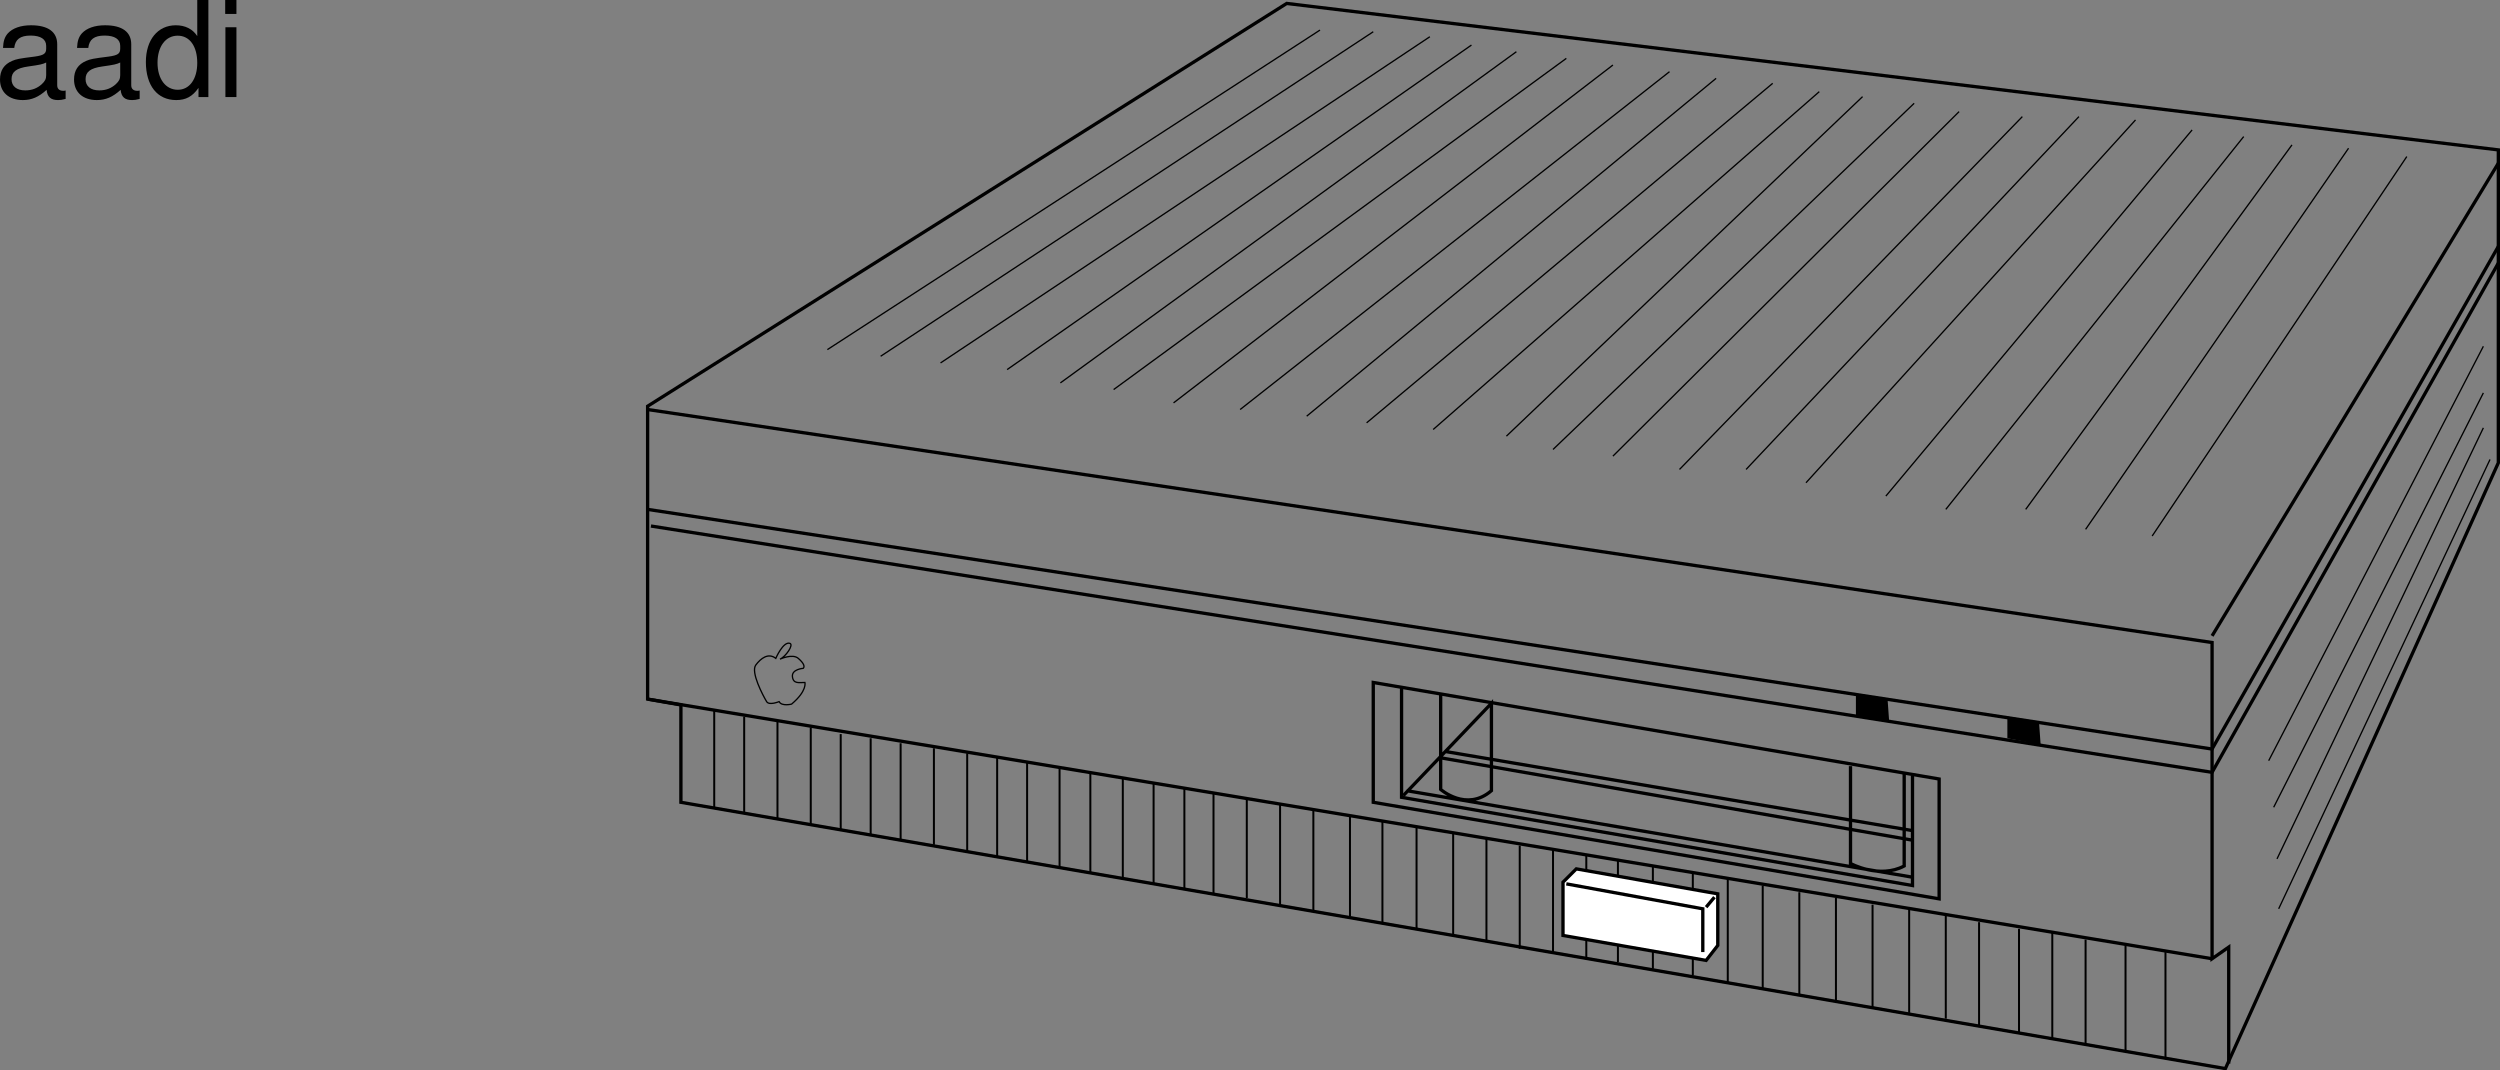 <svg xmlns="http://www.w3.org/2000/svg" xmlns:xlink="http://www.w3.org/1999/xlink" width="375.531" height="160.795"><rect width="100%" height="100%" fill="#808080" stroke="none"/><defs><path id="a" d="M10.703-.984c-.187.046-.265.046-.36.046-.577 0-.905-.296-.905-.828v-6.156c0-1.86-1.36-2.86-3.938-2.86-1.547 0-2.766.438-3.484 1.22-.47.546-.672 1.14-.72 2.187h1.688c.141-1.281.891-1.86 2.454-1.86 1.515 0 2.343.547 2.343 1.547v.454c-.015.718-.375.968-1.734 1.156-2.36.297-2.734.375-3.36.64C1.454-4.921.845-4 .845-2.64.844-.734 2.156.453 4.28.453 5.594.453 6.656 0 7.844-1.078 7.954 0 8.484.453 9.562.453c.36 0 .579-.031 1.141-.172zM7.781-3.297c0 .563-.156.89-.656 1.36-.688.625-1.5.937-2.484.937-1.297 0-2.063-.625-2.063-1.688 0-1.093.719-1.656 2.516-1.906 1.781-.25 2.125-.328 2.687-.593zm0 0"/><path id="b" d="M9.906-14.578H8.234v5.422c-.687-1.063-1.812-1.625-3.218-1.625-2.72 0-4.5 2.187-4.5 5.515 0 3.547 1.718 5.72 4.562 5.72 1.438 0 2.438-.532 3.344-1.829V0h1.484Zm-4.61 5.36c1.798 0 2.938 1.577 2.938 4.093 0 2.422-1.156 4.031-2.921 4.031-1.829 0-3.047-1.625-3.047-4.062 0-2.438 1.218-4.063 3.03-4.063zm0 0"/><path id="c" d="M3-10.484H1.344V0H3Zm0-4.094H1.312v2.094H3Zm0 0"/></defs><path fill="none" stroke="#000" stroke-miterlimit="10" stroke-width=".5" d="M97.281 105.016v-44l96-60.5 182 22v47l-41 91-232-40v-14.625zm0 0"/><path fill="none" stroke="#000" stroke-miterlimit="10" stroke-width=".5" d="m97.281 61.516 235 35v47.5l2.5-1.75v17.5m-2.5-64.25 43-71"/><path fill="none" stroke="#000" stroke-miterlimit="10" stroke-width=".5" d="m375.281 37.016-43 75.5-235-36"/><path fill="none" stroke="#000" stroke-miterlimit="10" stroke-width=".5" d="m97.781 79.016 234.5 37 43-76.5m-169 81v-18l85 14.5v18zm-109-15.5 235 39"/><path fill="none" stroke="#000" stroke-miterlimit="10" stroke-width=".3" d="M325.281 159.016v-16m-6 15v-16m-6 15v-15.875m-5 14.875v-15.875m-5 14.875v-15.5m-6 14.5v-15.5m-5 14.5v-15.5m-5.5 14.625v-15.5m-5.5 14.75v-15.5m-5.5 14.5v-15.5m-5.5 14.625v-15.5m-5.5 14.5v-15.5m-5.25 14.5v-15.5m-5.25 14.5v-15.5m-6 14.5v-15.5m-5.25 14.5v-15.5m-4.75 15v-15.5m-5 14.5v-15.5m-5 15v-15.5m-5 14.5v-15.5m-5 14.5v-15.5m-5.5 14.5v-15.25m-5.125 14.5v-15.5m-4.875 14.375v-15.125m-5.5 14.25v-15m-5 14.375v-15.5m-5 14.25v-14.875m-5 14.25v-15m-4.375 14.125v-15m-4.625 14.25v-15.125m-4.625 14.25v-14.875m-4.875 14.125v-15m-4.625 14.25v-15m-4.875 14.125v-14.875m-4.5 14.125v-14.875m-4.5 14.25v-14.875m-5 13.75v-14.5m-5 13.75v-14.5m-4.5 13.875v-14.625m-4.5 13.625v-14.25m-4.5 13.5v-14.5m-5 13.625v-14.5m-5 13.75v-14.5m-4.5 13.625v-14.5"/><path fill="none" stroke="#000" stroke-miterlimit="10" stroke-width=".2" d="m124.281 52.516 74-48m-66 49 74-48.75m-65 49.75 73.5-49m-63.5 50 69.75-48.75m-61.75 50.75 68.5-49.75m-60.5 50.75 68-49.75m-59 51.75 66-50.75m-56 51.75 64.5-50.75m-54.5 51.75 61.5-50.75m-52.5 51.75 61-51m-51 52 58-50.75m-47 51.75 53.5-51m-46.5 53 54.25-52m-45.25 53 52-51.75m-42 53.75 51.5-53m-41.5 53 50-53m-41 55 49.5-54.5m-37.5 56.5 46-55m-37 57 44.75-56m-32.75 56 40-54.75m-31 57.75 39.5-57.25m-29.5 58.25 38.25-57m-20.75 90.75 32.25-62.25m-31.5 69.25 31.5-62.25m-31 70 31-64.75m-30.75 72.25 31.75-67.5"/><path fill="#fff" d="m236.781 130.516-2 2v8l21.5 3.75 1.75-2.25v-7.75l-21.25-3.75"/><path fill="none" stroke="#000" stroke-miterlimit="10" stroke-width=".5" d="m236.781 130.516-2 2v8l21.5 3.75 1.75-2.25v-7.75zm0 0"/><path fill="none" stroke="#000" stroke-miterlimit="10" stroke-width=".5" d="M255.781 143.016v-6.5l-20.5-3.75m21 3.5 1.25-1.5m-47-31.5v16.5l76.75 13.25v-16.5"/><path fill="none" stroke="#000" stroke-miterlimit="10" stroke-width=".5" d="M216.406 104.266v14.313s3.875 3.437 7.625.187v-13.125l-13.25 13.875m67.188-4.437v14.625s4.312 2.375 8.062.375v-13.813m-68.875-3.375 70.125 11.875m-70.875-10.937 70.875 12.375m-76-7.438 76 13"/><path fill="none" stroke="#000" stroke-miterlimit="10" stroke-width=".2" d="M117.031 105.391s-1.5.625-1.875 0c-.547-.91-2.422-4.437-1.625-5.5.75-1 1.875-1.875 3-1 0 0 1.13-2.601 2.125-2.25.602.211-.625 2-1.5 2.375 0 0 1.875-.875 2.75-.125s1 1.25.75 1.5c0 0-1.75.125-1.625 1.25s1 .875 1.875.875c0 0 .375 1.25-2 3.25 0 0-1.5.375-1.875-.375zm0 0"/><path d="M278.781 104.204v3.25l5 1-.25-3.5-4.75-.75m22.75 3.437v3.25l5 1-.25-3.5-4.75-.75"/><g transform="translate(-11.219 -3.609)"><use xlink:href="#a" width="100%" height="100%" x="10.375" y="18.187"/><use xlink:href="#a" width="100%" height="100%" x="21.495" y="18.187"/><use xlink:href="#b" width="100%" height="100%" x="32.615" y="18.187"/><use xlink:href="#c" width="100%" height="100%" x="43.735" y="18.187"/></g></svg>
